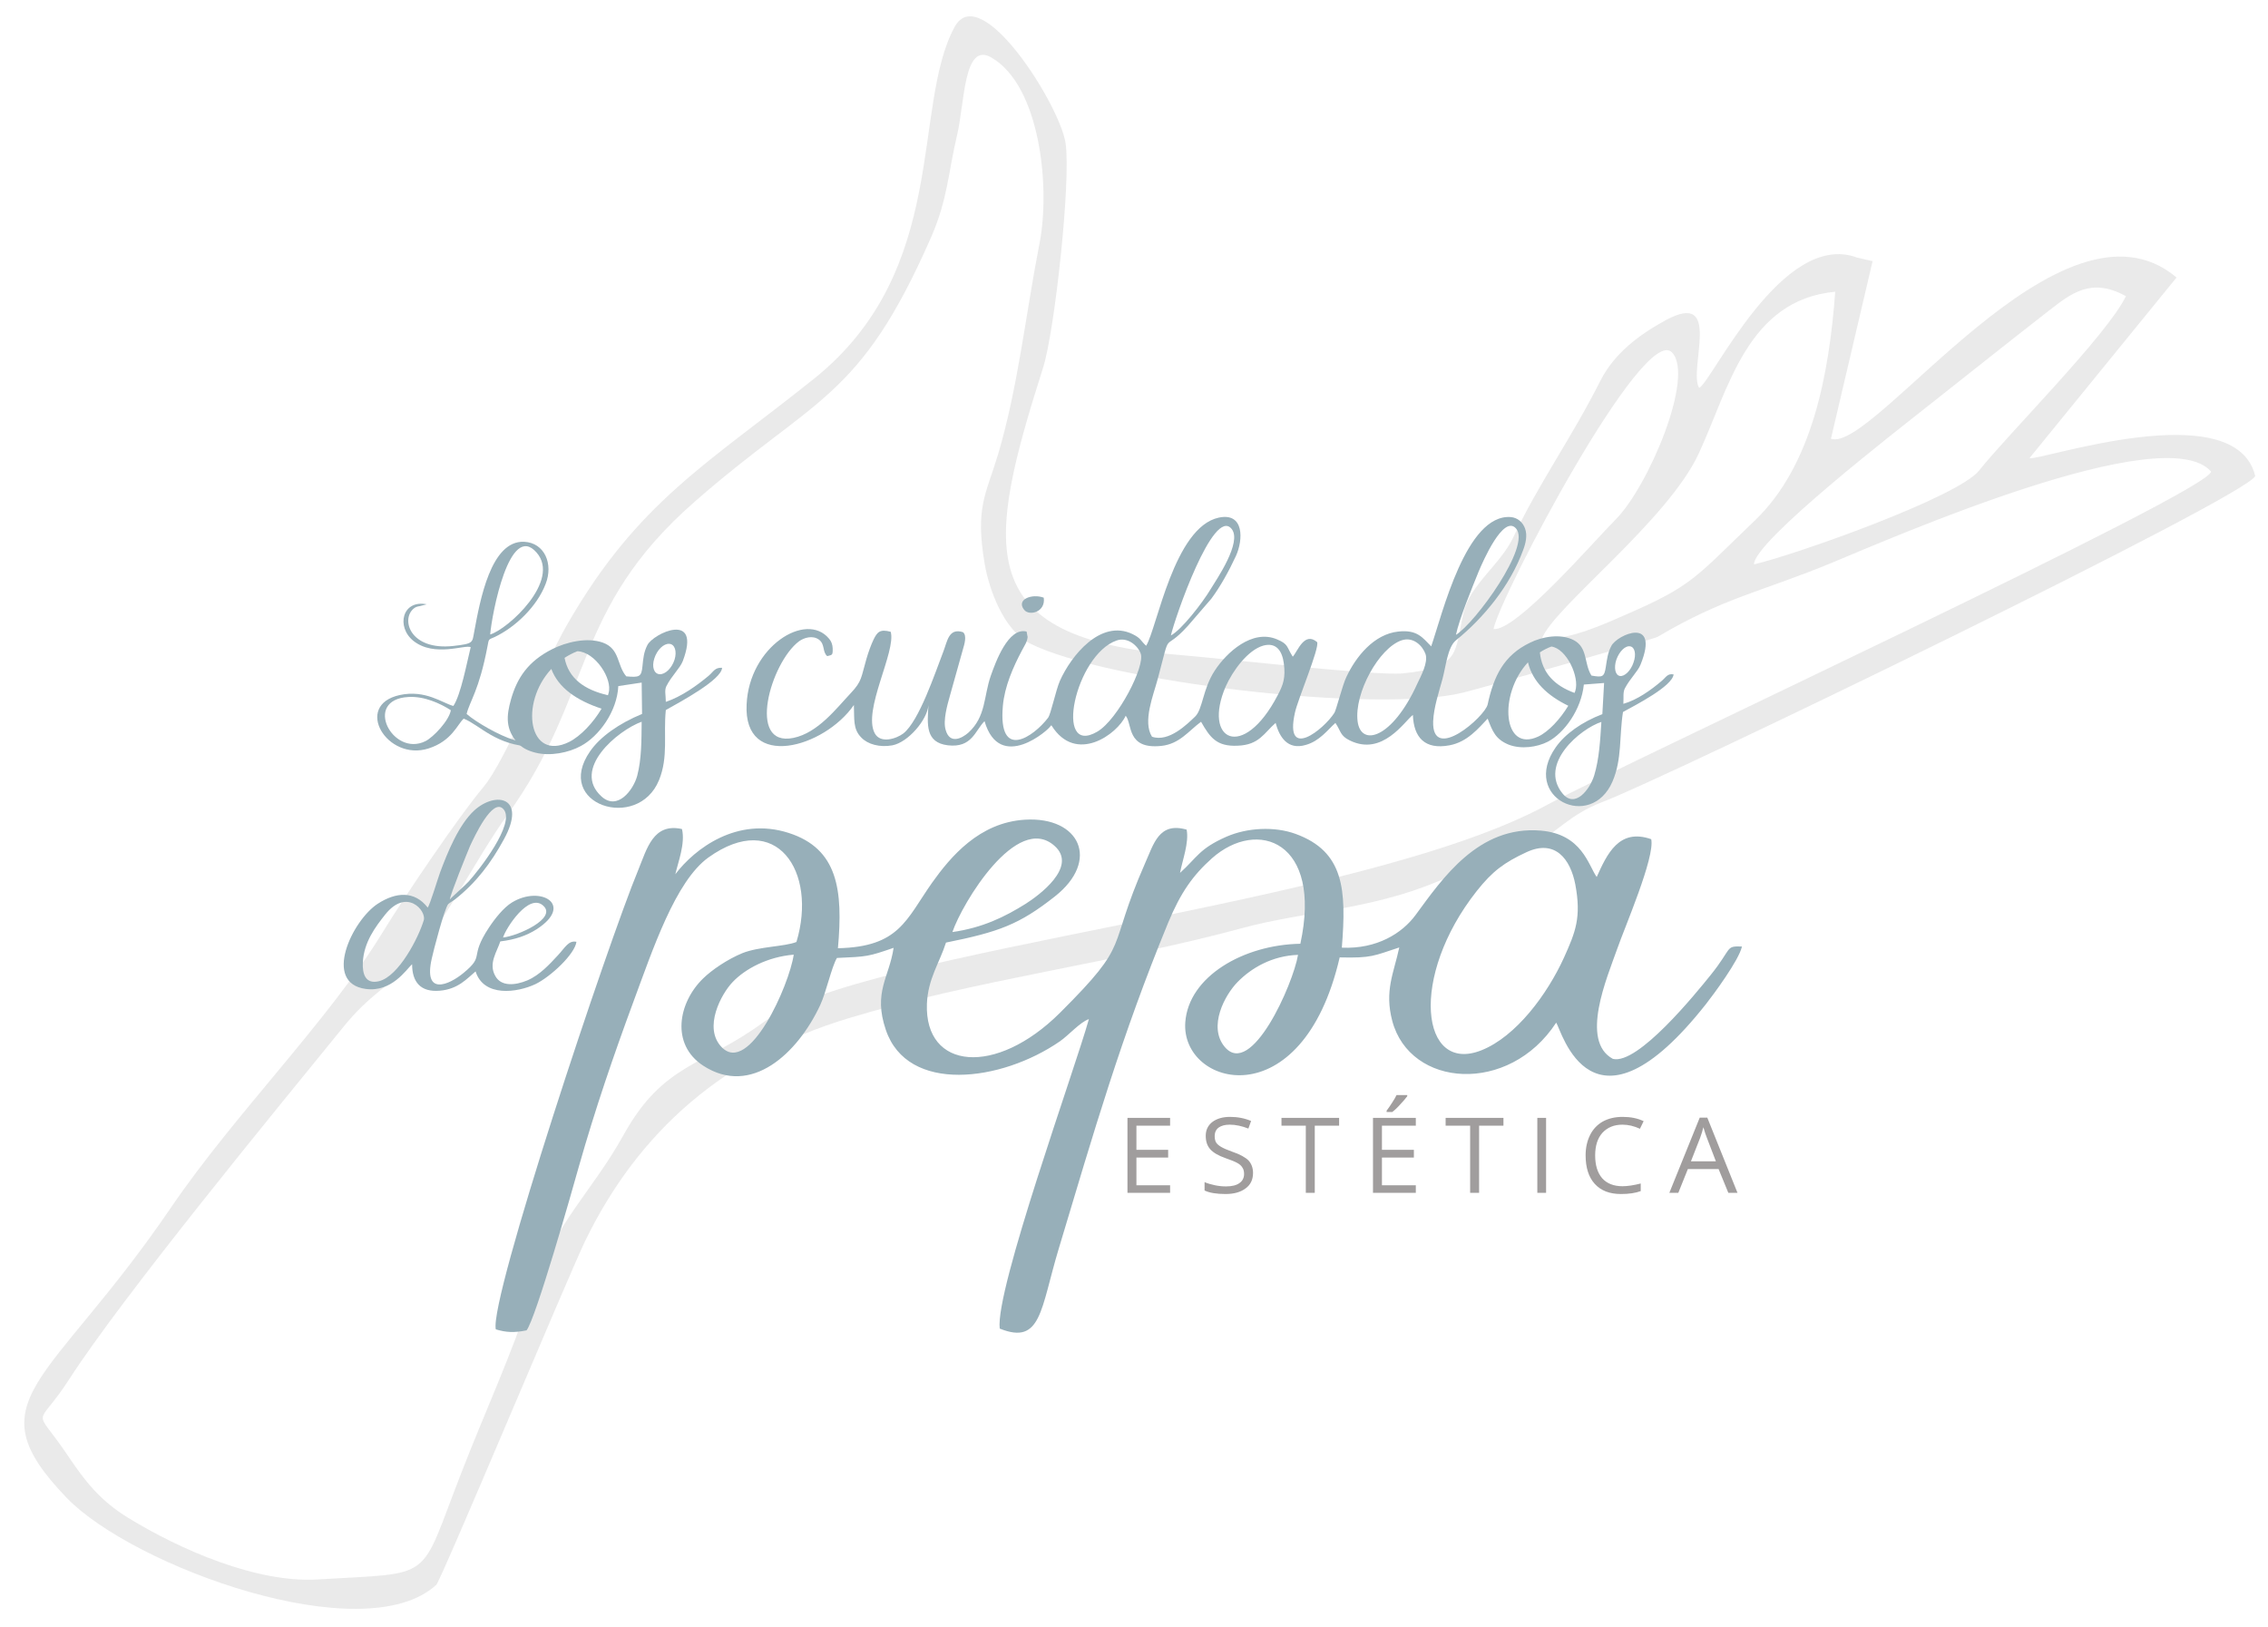 <?xml version="1.0" encoding="utf-8"?>
<!-- Generator: Adobe Illustrator 15.0.0, SVG Export Plug-In . SVG Version: 6.00 Build 0)  -->
<!DOCTYPE svg PUBLIC "-//W3C//DTD SVG 1.1//EN" "http://www.w3.org/Graphics/SVG/1.1/DTD/svg11.dtd">
<svg version="1.1" id="Layer_1" xmlns="http://www.w3.org/2000/svg" xmlns:xlink="http://www.w3.org/1999/xlink" x="0px" y="0px"
	 width="300px" height="215.202px" viewBox="0 0 300 215.202" enable-background="new 0 0 300 215.202" xml:space="preserve">
<g>
	<path fill-rule="evenodd" clip-rule="evenodd" fill="#EAEAEA" d="M197.555,83.185c0.85-4.301,19.883-40.565,23.618-36.573
		c3.013,3.22-3.143,17.746-7.47,22.098C210.742,71.672,200.543,83.519,197.555,83.185L197.555,83.185z M203.969,84.421
		c1.622-4.172,16.637-15.556,20.758-24.494c3.967-8.602,6.413-20.243,18.028-21.351c-0.8,10.74-2.988,22.948-10.638,30.262
		c-7.957,7.624-8.189,8.602-17.229,12.517C212.234,82.515,207.367,84.756,203.969,84.421L203.969,84.421z M232.015,74.634
		c-0.076-3.014,19.239-17.952,22.871-20.836c5.511-4.327,10.534-8.371,16.045-12.646c3.064-2.395,5.718-4.506,10.276-1.983
		c-2.446,5.1-15.634,18.287-19.419,23.051C258.98,65.774,237.294,73.423,232.015,74.634L232.015,74.634z M292.462,62.349
		c0.361,2.421-78.425,38.967-87.772,44.067c-24.854,13.521-90.452,19.059-103.742,28.794c-7.855,5.769-13.161,5.331-18.44,14.835
		c-4.353,7.829-9.04,11.461-12.208,21.042c-2.679,8.164-6.233,15.813-9.35,23.874c-5.614,14.371-3.27,12.956-18.878,13.908
		c-8.112,0.515-18.286-3.966-25.06-8.112c-3.76-2.293-5.743-4.843-8.061-8.294c-4.61-6.85-4.224-3.193,0.206-10.07
		c7.057-10.945,27.274-35.542,36.289-46.616c3.477-4.301,6.259-5.537,8.448-7.957c4.379-4.895,9.169-14.45,13.212-20.038
		c11.487-15.917,8.474-27.121,24.674-41.337c16.046-14.089,21.866-13.342,31.396-35.104c2.189-5.023,2.24-8.474,3.426-13.496
		c1.004-4.199,0.85-12.363,4.506-10.251c6.491,3.708,7.855,17.23,6.388,24.622c-1.803,9.221-2.833,18.956-5.46,27.814
		c-1.649,5.46-3.065,7.083-1.778,14.578c0.567,3.297,2.474,8.706,5.976,10.482c10.07,5.074,45.766,9.323,57.253,6.516
		c2.705-0.669,25.214-7.057,25.781-7.391c8.782-5.203,13.805-5.975,22.974-9.762C250.507,71.028,286.281,55.369,292.462,62.349
		L292.462,62.349z M224.752,51.3c-1.468-2.447,3.193-13.109-4.456-8.937c-3.425,1.88-6.722,4.301-8.602,7.984
		c-3.915,7.752-8.191,13.625-11.538,20.732c-1.648,3.529-5.718,6.258-6.567,9.942c-1.211,5.28-0.31,7.263-8.087,8.035
		c-3.632,0.335-24.133-2.008-29.541-2.446c-27.61-2.216-25.55-14.192-17.978-38.015c1.52-4.791,3.709-24.751,2.962-29.696
		c-0.798-5.1-11.255-21.635-14.681-15.325c-5.743,10.611-0.591,32.091-18.594,46.514C93.607,61.344,84.387,66.315,75.064,82.515
		c-3.271,5.64-8.114,18.002-11.153,21.608c-3.167,3.76-10.379,14.397-13.212,19.034c-7.186,11.795-19.6,24.081-28.073,36.521
		C6.529,183.319-3.747,185.02,8.822,198.079c8.705,9.04,39.303,20.27,48.883,11.511c0.644-0.592,17.308-40.486,19.65-45.38
		c7.109-14.706,18.622-24.647,34.924-29.566c16.715-5.047,35.182-7.34,52.104-11.926c7.957-2.162,16.919-2.419,25.729-6.129
		c4.352-1.829,7.52-1.726,12.052-4.327c3.632-2.086,5.539-4.583,9.685-6.155c8.551-3.219,85.713-40.59,86.46-43.166
		c-2.653-10.945-28.819-1.854-29.85-2.369l19.444-23.875c-15.221-12.852-40.05,23.333-45.715,21.325l5.511-23.488l-2.034-0.464
		C235.724,30.335,226.452,50.527,224.752,51.3L224.752,51.3z"/>
	<path fill="#A09D9D" d="M149.136,157.746v-9.917h5.64v1.031h-4.455v3.193h4.197v1.03h-4.197v3.657h4.455v1.005H149.136z
		 M159.334,157.436v-1.108c0.412,0.181,0.876,0.311,1.365,0.413s0.979,0.154,1.468,0.154c0.798,0,1.392-0.154,1.777-0.438
		c0.412-0.283,0.617-0.695,0.617-1.211c0-0.359-0.076-0.644-0.229-0.85c-0.13-0.232-0.362-0.438-0.696-0.618
		c-0.334-0.182-0.851-0.387-1.521-0.618c-0.953-0.335-1.622-0.722-2.034-1.185c-0.411-0.464-0.592-1.056-0.592-1.777
		c0-0.746,0.283-1.364,0.876-1.828c0.592-0.438,1.364-0.671,2.343-0.671c1.005,0,1.933,0.182,2.782,0.542l-0.361,1.004
		c-0.849-0.334-1.674-0.516-2.472-0.516c-0.619,0-1.107,0.13-1.469,0.388c-0.335,0.257-0.515,0.643-0.515,1.107
		c0,0.334,0.051,0.618,0.18,0.85c0.128,0.205,0.36,0.412,0.67,0.592c0.31,0.182,0.773,0.387,1.417,0.619
		c1.081,0.36,1.802,0.772,2.214,1.183c0.388,0.439,0.593,0.98,0.593,1.65c0,0.875-0.334,1.57-0.979,2.034
		c-0.645,0.489-1.52,0.747-2.653,0.747C160.905,157.9,159.979,157.746,159.334,157.436L159.334,157.436z M169.508,148.86v-1.031
		h7.623v1.031h-3.219v8.886h-1.186v-8.886H169.508z M181.612,157.746v-9.917h5.666v1.031h-4.481v3.193h4.224v1.03h-4.224v3.657
		h4.481v1.005H181.612z M183.415,147.057v-0.181c0.207-0.283,0.464-0.617,0.696-1.005c0.282-0.412,0.463-0.746,0.617-1.056h1.416
		v0.153c-0.205,0.285-0.515,0.645-0.927,1.083c-0.386,0.438-0.746,0.772-1.056,1.005H183.415z M191.22,148.86v-1.031h7.649v1.031
		h-3.221v8.886h-1.185v-8.886H191.22z M203.35,157.746v-9.917h1.159v9.917H203.35z M209.737,152.775
		c0-1.005,0.206-1.906,0.592-2.679s0.953-1.366,1.673-1.777c0.748-0.412,1.624-0.619,2.629-0.619c1.056,0,1.982,0.182,2.781,0.568
		l-0.49,1.004c-0.772-0.36-1.545-0.542-2.317-0.542c-1.107,0-1.982,0.361-2.652,1.083c-0.646,0.721-0.953,1.726-0.953,2.987
		c0,1.288,0.308,2.292,0.927,3.014c0.618,0.694,1.52,1.056,2.679,1.056c0.696,0,1.519-0.129,2.421-0.361v1.006
		c-0.695,0.257-1.571,0.386-2.602,0.386c-1.52,0-2.651-0.438-3.477-1.339C210.148,155.685,209.737,154.422,209.737,152.775
		L209.737,152.775z M220.812,157.746l4.019-9.942h1.004l3.992,9.942h-1.211l-1.288-3.143h-4.068l-1.262,3.143H220.812z
		 M223.67,153.573h3.298l-1.185-3.091c-0.155-0.386-0.311-0.851-0.465-1.415c-0.104,0.437-0.257,0.901-0.437,1.415L223.67,153.573z"
		/>
	<path fill-rule="evenodd" clip-rule="evenodd" fill="#97AFB9" d="M211.823,95.469c-0.154,2.396-0.283,4.894-0.952,7.083
		c-0.568,1.829-2.525,4.43-4.198,2.369C203.503,101.007,209.042,96.371,211.823,95.469L211.823,95.469z M203.685,86.275
		c0.284,2.73,1.958,4.404,4.584,5.357c0.052-0.103,0.077-0.18,0.104-0.257c0.592-1.854-1.16-5.615-3.168-5.873
		C204.663,85.708,204.147,85.966,203.685,86.275L203.685,86.275z M207.444,93.332c-2.807-1.365-4.712-3.193-5.332-5.743
		c-3.938,4.25-3.322,12.002,1.366,9.813C204.843,96.757,206.388,95.083,207.444,93.332L207.444,93.332z M167.113,85.374
		c1.75-0.463,2.497,0.772,2.703,2.343c0.258,1.88-0.076,2.859-0.823,4.25c-4.56,8.731-9.968,5.975-6.851-1.21
		C163.043,88.748,165.026,85.966,167.113,85.374L167.113,85.374z M147.693,84.704c1.443-0.515,2.807,0.669,3.194,1.725
		c0.617,1.623-3.014,8.731-5.743,10.328C139.322,100.157,142.232,86.61,147.693,84.704L147.693,84.704z M185.399,84.678
		c1.544-0.515,2.78,0.721,3.167,1.829c0.36,1.107-0.618,2.91-1.107,3.94c-3.297,7.238-7.444,8.37-7.881,4.945
		C179.113,91.658,182.411,85.683,185.399,84.678L185.399,84.678z M192.583,83.957c0.438-2.111,2.19-6.361,3.014-8.396
		c0.542-1.288,3.246-7.521,4.919-5.692C202.629,72.136,195.108,82.412,192.583,83.957L192.583,83.957z M154.879,84.034
		c0.515-2.266,5.614-17.076,8.035-14.088c1.418,1.751-2.009,6.696-2.756,7.933C159.051,79.733,156.27,83.313,154.879,84.034
		L154.879,84.034z M210.51,89.34c-1.005-1.597-0.464-3.709-2.345-4.687c-1.726-0.902-4.172-0.464-5.769,0.334
		c-3.503,1.674-4.815,4.457-5.614,8.165c-0.335,1.597-7.392,7.804-7.211,2.241c0.076-1.854,0.771-3.889,1.235-5.615
		c0.438-1.597,0.67-4.197,1.776-5.099c3.607-2.91,7.16-7.186,8.886-11.924c0.336-0.876,0.594-1.958,0.258-2.859
		c-0.283-0.799-0.953-1.442-1.904-1.52c-5.9-0.412-9.041,12.851-10.509,17.101c-1.134-1.133-1.829-2.24-4.353-1.957
		c-3.22,0.335-5.615,3.322-6.878,6.027c-0.489,1.004-1.339,4.353-1.57,4.713c-1.39,2.189-6.646,6.413-5.228,0
		c0.359-1.726,3.296-8.603,2.937-9.349c-1.7-1.443-2.577,1.236-3.22,1.931c-0.85-1.313-0.541-1.648-2.087-2.292
		c-3.271-1.391-6.671,1.726-8.241,4.146c-1.598,2.447-1.572,5.1-2.601,6.079c-1.006,0.953-3.451,3.425-5.692,2.652
		c-1.262-2.009,0.18-5.46,0.746-7.598c1.881-7.083,0.542-3.245,4.018-7.083l3.091-3.58c1.186-1.596,2.344-3.683,3.245-5.641
		c0.979-2.137,1.108-5.795-2.267-5.073c-5.923,1.262-8.164,14.603-9.606,16.947c-0.772-0.695-0.645-0.979-1.803-1.545
		c-4.224-2.034-8.138,2.885-9.606,6.182c-0.566,1.313-1.184,4.378-1.571,4.893c-1.906,2.498-6.619,5.769-5.975-1.571
		c0.232-2.601,1.365-5.151,2.524-7.34c0.309-0.618,0.695-1.107,0.747-1.751c0-0.051,0-0.129-0.026-0.18l-0.103-0.566
		c-2.421-0.618-4.095,4.018-4.74,5.847c-0.953,2.73-0.618,5.383-2.961,7.52c-0.85,0.748-2.473,1.597-3.014-0.386
		c-0.36-1.236,0.231-3.297,0.566-4.482l1.726-6.155c0.181-0.618,0.567-1.829,0-2.267c-1.88-0.591-2.061,1.186-2.576,2.525
		c-1.132,2.936-3.219,9.22-5.305,10.869c-0.876,0.67-3.013,1.417-3.786-0.026c-1.622-3.039,2.859-10.817,2.112-13.418
		c-1.417-0.386-1.777,0.025-2.267,1.03c-0.335,0.696-0.67,1.623-0.927,2.498c-0.748,2.55-0.567,2.962-2.086,4.584
		c-1.88,1.983-4.327,5.254-7.598,5.923c-6.207,1.262-3.014-9.941,0.747-12.774c0.67-0.489,1.803-0.824,2.627-0.231
		c0.85,0.618,0.438,1.623,1.107,2.189c0.669-0.18,0.747-0.078,0.721-1.056c-0.026-0.489-0.18-0.927-0.489-1.262
		c-3.039-3.657-10.56,1.082-10.894,8.705c-0.438,8.783,10.276,5.744,14.19,0.077c0.078,1.829-0.155,3.168,0.979,4.301
		c0.85,0.901,2.447,1.339,4.121,1.03c2.085-0.412,4.584-3.348,4.764-5.306c-0.154,2.524-0.438,4.945,2.576,5.306
		c3.194,0.36,3.58-1.932,4.841-3.194c2.01,6.902,8.603,1.056,8.731,0.644c0.026-0.077,0.078-0.051,0.129-0.077
		c3.219,5.177,8.731,1.133,9.812-1.288c0.902,1.082,0.08,4.482,4.714,3.993c2.422-0.258,3.606-1.983,5.255-3.194
		c1.185,2.086,2.061,3.297,4.842,3.168c2.859-0.104,3.478-1.674,5.021-3.014c0.489,1.829,1.571,3.632,3.992,2.91
		c1.828-0.515,2.858-1.958,3.916-2.91c0.746,1.108,0.617,1.7,1.904,2.318c4.327,2.138,7.238-2.55,8.346-3.374
		c0.103,2.962,1.57,4.636,4.841,4.018c2.37-0.438,3.839-2.266,5.049-3.528c0.644,1.674,1.03,2.73,2.807,3.451
		c1.623,0.618,3.734,0.334,5.178-0.413c2.138-1.133,4.403-4.224,4.738-7.546l2.678-0.206l-0.23,4.121
		c-2.705,1.03-4.945,2.626-6.181,4.404c-4.637,6.645,4.662,11.126,7.521,4.507c1.287-2.988,0.874-5.95,1.39-9.195
		c1.726-0.953,6.516-3.399,6.696-4.971c-0.824-0.154-1.005,0.387-1.597,0.876c-1.391,1.185-3.219,2.498-5.049,3.013
		c0.052-0.875-0.076-1.519,0.207-2.06c0.695-1.313,1.7-2.215,2.061-3.117c2.627-6.49-3.117-3.966-3.864-2.472
		c-0.463,0.875-0.565,1.726-0.72,2.73C212.21,89.546,211.978,89.597,210.51,89.34L210.51,89.34z M138.061,79.038
		c-1.52-0.567-3.683,0.206-2.601,1.597C136.129,81.51,138.344,80.944,138.061,79.038L138.061,79.038z M215.635,85.476
		c0.619,0.104,0.824,1.057,0.438,2.138c-0.36,1.082-1.185,1.88-1.802,1.777c-0.618-0.103-0.825-1.082-0.464-2.163
		C214.193,86.146,214.991,85.348,215.635,85.476L215.635,85.476z"/>
	<path fill-rule="evenodd" clip-rule="evenodd" fill="#97AFB9" d="M84.876,95.444c-0.026,2.396,0,4.919-0.592,7.16
		c-0.515,1.88-2.602,4.636-4.713,2.73C75.579,101.728,81.683,96.603,84.876,95.444L84.876,95.444z M74.677,86.996
		c0.516,2.705,2.602,4.224,5.743,4.945c0.026-0.103,0.052-0.181,0.078-0.283c0.566-1.88-1.778-5.46-4.121-5.537
		C75.759,86.352,75.193,86.661,74.677,86.996L74.677,86.996z M79.571,93.718c-3.348-1.107-5.717-2.781-6.645-5.253
		c-4.25,4.584-2.962,12.259,2.343,9.658C76.814,97.35,78.49,95.547,79.571,93.718L79.571,93.718z M82.842,89.443
		c-1.262-1.468-0.824-3.632-3.091-4.457c-2.06-0.746-4.868-0.077-6.696,0.851c-3.22,1.622-4.662,3.837-5.46,6.645
		c-0.618,2.188-0.772,3.966,0.927,5.821c0.515,0.541,1.185,0.953,2.318,1.236c1.932,0.489,4.378,0,5.975-0.876
		c2.421-1.288,4.816-4.584,4.971-7.932l3.091-0.464l0.052,4.147c-3.065,1.262-5.563,3.039-6.877,4.945
		c-4.893,7.031,6.31,10.663,9.118,3.812c1.261-3.09,0.566-6,0.901-9.272c1.958-1.108,7.366-3.992,7.443-5.589
		c-0.979-0.052-1.133,0.515-1.777,1.056c-1.545,1.288-3.58,2.755-5.666,3.451c0-0.901-0.206-1.52,0.078-2.086
		c0.695-1.365,1.803-2.37,2.163-3.297c2.55-6.723-3.94-3.657-4.687-2.112c-0.464,0.902-0.542,1.751-0.644,2.782
		C84.851,89.521,84.567,89.597,82.842,89.443L82.842,89.443z M88.534,85.142c0.721,0.051,1.031,0.979,0.695,2.086
		c-0.36,1.133-1.236,1.982-1.983,1.932c-0.747-0.052-1.056-0.979-0.695-2.086C86.911,85.94,87.787,85.09,88.534,85.142
		L88.534,85.142z"/>
	<path fill-rule="evenodd" clip-rule="evenodd" fill="#97AFB9" d="M59.636,93.924c-0.232,1.365-2.317,3.58-3.373,4.095
		c-4.328,2.138-8.319-5.511-2.242-5.846C56.108,92.044,58.246,93.023,59.636,93.924L59.636,93.924z M64.839,83.906
		c0.232-2.756,2.55-14.938,6.13-10.844C74.24,76.771,67.183,83.21,64.839,83.906L64.839,83.906z M61.723,94.414
		c0.412-1.7,1.647-3.091,2.755-8.912c0.206-1.081,0.103-0.875,0.953-1.261c2.729-1.289,5.614-4.044,6.748-7.032
		c1.03-2.627-0.13-5.434-2.859-5.563c-4.404-0.181-5.821,7.752-6.593,11.899c-0.283,1.442-0.026,1.571-2.782,1.88
		c-5.691,0.618-6.954-3.503-5.229-4.945c0.258-0.207,0.413-0.258,0.851-0.335l0.875-0.231c-3.245-0.644-4.069,2.987-1.752,4.842
		c2.782,2.188,6.799,0.463,7.573,0.824c-0.515,2.06-1.288,6.258-2.292,7.777c-1.417-0.36-3.682-2.189-7.108-1.442
		c-6.156,1.365-1.649,8.834,3.836,7.057c3.065-0.979,3.813-3.193,4.637-3.94c2.138,0.85,4.275,3.58,9.117,3.709
		c-0.36-0.541-0.489-0.464-1.262-0.619c-0.386-0.077-0.824-0.154-1.236-0.283C66.101,97.298,62.984,95.521,61.723,94.414
		L61.723,94.414z"/>
	<path fill-rule="evenodd" clip-rule="evenodd" fill="#97AFB9" d="M56.056,121.689c-0.695,2.317-3.296,7.391-5.897,8.061
		c-1.83,0.463-2.241-0.979-2.164-2.473c0.129-2.704,1.7-4.738,2.937-6.31C53.79,117.361,56.417,120.426,56.056,121.689
		L56.056,121.689z M66.539,123.981c0.386-1.264,3.425-5.977,5.331-4.199C73.699,121.457,68.496,123.774,66.539,123.981
		L66.539,123.981z M59.507,118.958c0-0.54,2.318-6.259,2.679-7.108c0.515-1.081,2.988-6.516,4.43-4.816
		c1.597,1.855-3.297,8.086-4.636,9.555C61.517,117.104,59.585,118.778,59.507,118.958L59.507,118.958z M56.571,120.015
		c-1.725-2.217-4.171-2.087-6.619-0.49c-3.374,2.215-7.314,10.482-1.571,11.255c3.451,0.463,5.357-2.575,6.13-3.271
		c0,2.318,1.082,3.734,3.683,3.503c2.396-0.205,3.58-1.597,4.713-2.55c1.083,3.426,5.486,2.833,7.933,1.675
		c2.009-0.979,5.203-3.967,5.409-5.589c-1.056-0.232-1.545,0.823-2.447,1.776c-1.082,1.159-2.369,2.602-4.043,3.323
		c-1.597,0.669-3.478,0.85-4.25-0.593c-0.927-1.648,0.231-3.193,0.669-4.559c1.932-0.232,3.451-0.748,4.791-1.597
		c5.048-3.245,0.541-5.872-3.245-3.555c-1.107,0.671-2.266,2.138-3.064,3.348c-2.679,4.07-0.438,3.581-3.349,5.977
		c-1.958,1.621-5.331,3.064-4.198-1.906c0.155-0.773,1.7-6.747,2.189-7.212c0.231-0.206,0.669-0.438,0.927-0.644
		c2.781-2.215,4.713-4.765,6.439-7.933c3.065-5.614-1.108-6.361-3.915-3.812c-2.061,1.88-3.554,5.563-4.533,8.191
		C57.937,116.098,56.855,119.73,56.571,120.015L56.571,120.015z"/>
	<path fill-rule="evenodd" clip-rule="evenodd" fill="#97AFB9" d="M104.991,126.247c-0.592,4.043-5.898,15.994-9.53,12.234
		c-2.498-2.576-0.025-7.083,1.443-8.603C98.552,128.127,101.54,126.53,104.991,126.247L104.991,126.247z M171.696,126.273
		c-0.644,3.863-6.182,16.405-9.71,12.156c-2.214-2.679,0.025-6.85,1.727-8.576C165.542,128,168.245,126.401,171.696,126.273
		L171.696,126.273z M201.907,112.7c3.813-1.777,5.82,0.928,6.465,4.249c0.823,4.379,0.025,6.31-1.494,9.684
		c-2.215,4.867-6.335,10.432-10.921,12.26c-8.034,3.193-9.58-9.734-0.617-21.067C197.426,115.199,198.972,114.064,201.907,112.7
		L201.907,112.7z M125.981,123.258c1.288-3.811,8.524-15.813,13.496-11.408c3.167,2.78-2.138,6.618-3.812,7.675
		C132.91,121.25,129.974,122.692,125.981,123.258L125.981,123.258z M110.837,125.397c0.695-7.701,0-13.161-6.516-15.248
		c-6.799-2.188-12.414,2.061-14.99,5.461c0.361-1.597,1.339-4.069,0.876-5.975c-3.813-0.85-4.636,2.626-5.77,5.382
		c-4.043,9.735-19.754,56.867-18.853,60.782c1.365,0.412,2.447,0.463,4.069,0.13c1.237-1.623,5.95-18.21,6.929-21.712
		c2.163-7.599,4.584-14.655,7.211-21.765c2.524-6.799,5.537-15.915,9.916-19.057c8.962-6.414,14.448,1.854,11.641,11.177
		c-1.571,0.618-4.919,0.593-7.134,1.468c-2.009,0.825-4.07,2.24-5.203,3.348c-3.296,3.194-4.327,8.706,0,11.539
		c6.361,4.146,12.517-1.648,15.479-8.009c0.798-1.701,1.493-5.022,2.215-6.234c4.043-0.18,4.121-0.18,7.495-1.339
		c-0.567,3.89-2.73,5.847-1.03,10.844c2.858,8.473,15.272,6.877,23.025,1.52c1.159-0.8,2.679-2.55,3.837-2.937
		c-1.88,6.722-12.414,35.799-11.795,40.925c5.511,2.215,5.383-2.524,7.804-10.561c4.661-15.505,8.242-27.97,14.474-43.113
		c1.675-4.019,3.271-6.259,5.795-8.523c6.054-5.359,14.63-2.217,11.693,11.306c-7.521,0.129-14.783,4.325-15.221,10.378
		c-0.619,8.499,15.453,12.904,20.423-8.575c4.249,0.103,4.482-0.207,7.882-1.314c-0.722,3.375-1.983,5.718-0.928,9.71
		c2.344,8.835,15.427,9.813,21.686,0.231c0.695,0.979,4.662,16.741,19.805-2.446c0.953-1.209,4.38-5.82,4.766-7.623
		c-2.266-0.077-1.236,0.18-4.173,3.812c-1.932,2.395-9.605,11.872-12.902,11.049c-4.379-2.369-0.772-10.739,0.566-14.527
		c0.979-2.832,5.022-12.13,4.507-14.524c-4.275-1.494-5.846,1.983-7.212,4.996c-1.106-1.545-1.932-5.667-7.392-6.13
		c-8.267-0.695-13.031,6.362-16.561,11.153c-1.776,2.42-5.125,4.532-9.76,4.326c0.618-7.676,0.31-12.697-6.104-15.042
		c-2.833-1.03-6.413-0.823-9.144,0.361c-3.632,1.597-3.862,2.729-6.154,4.791c0.309-1.649,1.21-3.992,0.874-5.719
		c-3.682-1.055-4.352,1.907-5.512,4.481c-5.202,11.823-1.597,10.122-11.254,19.755c-8.474,8.422-17.899,7.546-17.59-1.185
		c0.128-3.323,1.674-5.436,2.524-8.114c7.031-1.415,9.684-2.394,14.371-6.077c6.078-4.765,3.322-10.611-3.915-10.174
		c-6.053,0.361-9.838,4.894-12.285,8.32C119.826,121.662,118.95,125.217,110.837,125.397L110.837,125.397z"/>
</g>
</svg>
